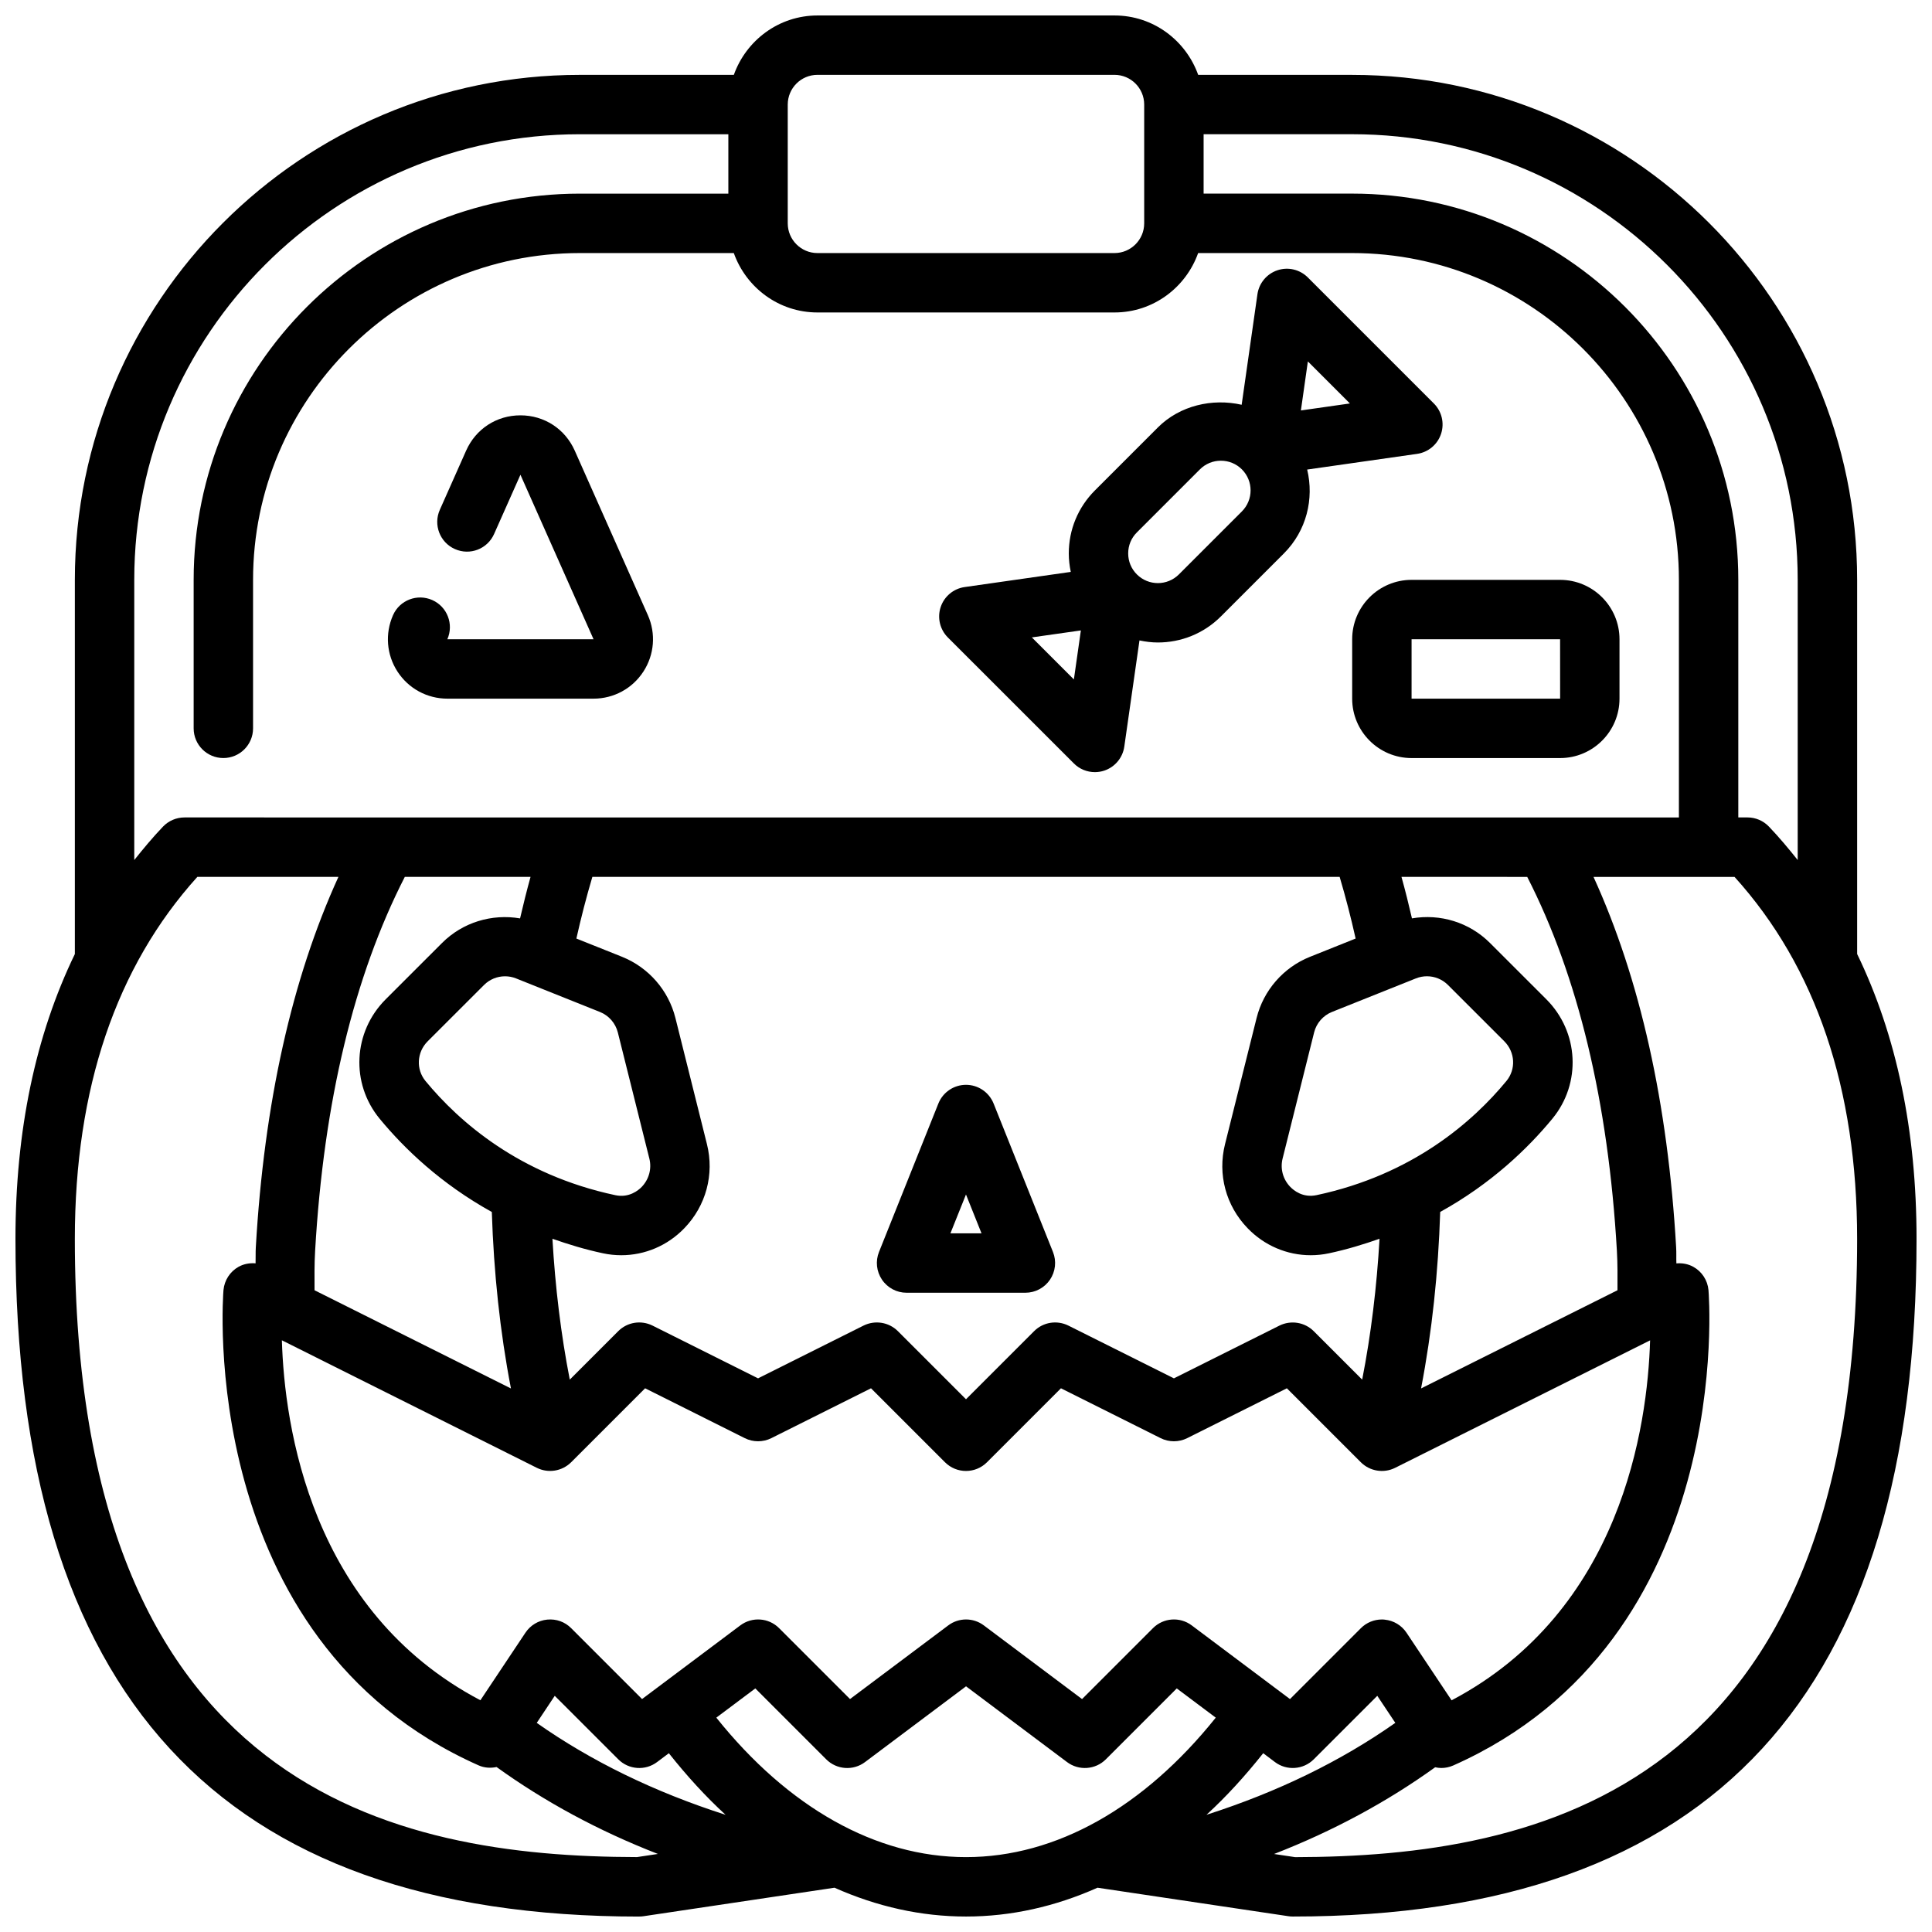 <?xml version="1.0" encoding="UTF-8"?>
<!-- Uploaded to: SVG Repo, www.svgrepo.com, Generator: SVG Repo Mixer Tools -->
<svg width="800px" height="800px" version="1.1" viewBox="144 144 512 512" xmlns="http://www.w3.org/2000/svg">
 <defs>
  <clipPath id="a">
   <path d="m148.09 148.09h503.81v503.81h-503.81z"/>
  </clipPath>
 </defs>
 <g clip-path="url(#a)">
  <path d="m313.41 651.9c0.395 0 0.781-0.023 1.156-0.086l50.586-7.551c11.219 5 22.926 7.637 34.852 7.637s23.633-2.637 34.848-7.637l50.586 7.551c0.379 0.062 0.762 0.086 1.156 0.086 111.24 0 165.31-58.734 165.31-179.56 0-28.734-5.305-53.977-15.742-75.523v-99.152c0-73.793-60.031-133.82-133.82-133.82h-40.809c-3.262-9.141-11.918-15.746-22.168-15.746h-78.723c-10.25 0-18.91 6.606-22.168 15.742h-40.805c-73.793 0-133.83 60.035-133.83 133.83v99.156c-10.438 21.555-15.742 46.793-15.742 75.523 0 120.83 54.074 179.56 165.31 179.56zm-28.812-275.52c-1.008 3.652-1.922 7.312-2.777 11.004-7.453-1.273-15.191 1.023-20.68 6.519l-14.926 14.918c-8.66 8.66-9.344 22.277-1.59 31.668 6.504 7.887 16.199 17.215 29.711 24.695 0.52 16.051 2.164 31.723 5.07 46.77l-52.051-26.023c-0.008-3.488-0.055-6.977 0.156-10.461 2.281-39.535 10.312-72.777 23.766-99.086zm264.13 0c13.453 26.309 21.484 59.551 23.766 99.102 0.203 3.473 0.164 6.957 0.156 10.445l-52.051 26.023c2.906-15.043 4.551-30.723 5.07-46.77 13.508-7.477 23.207-16.809 29.711-24.695 7.746-9.391 7.062-23.012-1.59-31.668l-14.926-14.918c-5.496-5.496-13.219-7.801-20.68-6.519-0.852-3.691-1.762-7.352-2.777-10.996l33.32 0.004zm-29.5 26.906c0.953-0.379 1.945-0.566 2.93-0.566 2.055 0 4.062 0.805 5.566 2.305l14.926 14.918c2.891 2.891 3.133 7.414 0.574 10.523-8.918 10.816-24.883 24.844-50.309 30.254-3.676 0.781-6.086-1.273-6.977-2.18-1.945-2.016-2.707-4.816-2.039-7.504l8.359-33.449c0.613-2.449 2.387-4.473 4.715-5.406zm-20.207-26.906c1.598 5.391 3.008 10.84 4.234 16.344l-12.113 4.848c-7.016 2.809-12.297 8.863-14.129 16.199l-8.371 33.457c-2 7.988 0.234 16.312 5.984 22.254 4.473 4.637 10.484 7.164 16.719 7.164 1.605 0 3.234-0.164 4.848-0.512 4.777-1.016 9.18-2.371 13.398-3.848-0.738 12.793-2.242 25.277-4.598 37.328l-12.84-12.84c-2.41-2.402-6.055-2.969-9.086-1.48l-27.965 13.98-27.969-13.98c-3.039-1.504-6.691-0.93-9.086 1.48l-18.047 18.043-18.051-18.051c-2.41-2.402-6.055-2.969-9.086-1.48l-27.969 13.988-27.969-13.98c-3.031-1.504-6.684-0.93-9.086 1.48l-12.84 12.84c-2.356-12.051-3.856-24.547-4.598-37.328 4.227 1.48 8.621 2.832 13.398 3.848 1.613 0.348 3.242 0.512 4.848 0.512 6.234 0 12.25-2.519 16.719-7.164 5.738-5.945 7.981-14.266 5.984-22.262l-8.359-33.457c-1.836-7.328-7.117-13.383-14.137-16.199l-12.105-4.84c1.227-5.504 2.637-10.949 4.234-16.344zm-226.75 28.652c1.504-1.504 3.512-2.305 5.566-2.305 0.984 0 1.977 0.18 2.93 0.566l22.238 8.895c2.34 0.938 4.102 2.961 4.723 5.406l8.359 33.449c0.668 2.684-0.094 5.496-2.039 7.512-0.883 0.914-3.371 2.953-6.977 2.18-25.418-5.406-41.391-19.438-50.309-30.254-2.559-3.109-2.312-7.637 0.574-10.523zm14.004 127.96c3.023 1.496 6.676 0.914 9.086-1.48l19.602-19.602 26.41 13.211c2.211 1.109 4.824 1.109 7.047 0l26.41-13.211 19.602 19.602c3.078 3.078 8.055 3.078 11.133 0l19.602-19.602 26.41 13.211c2.211 1.109 4.824 1.109 7.047 0l26.41-13.211 19.602 19.602c2.41 2.402 6.07 2.984 9.086 1.48l67.574-33.785c-0.676 22.688-7.59 71.684-52.609 95.395l-11.941-17.91c-1.309-1.969-3.434-3.234-5.769-3.465-0.25-0.039-0.512-0.047-0.762-0.047-2.078 0-4.086 0.82-5.566 2.305l-18.789 18.789-26.027-19.52c-3.125-2.356-7.527-2.047-10.289 0.73l-18.789 18.789-26.023-19.52c-2.793-2.102-6.644-2.102-9.438 0l-26.031 19.516-18.789-18.789c-2.762-2.777-7.156-3.078-10.289-0.73l-26.031 19.516-18.789-18.789c-1.66-1.66-3.906-2.496-6.344-2.266-2.348 0.227-4.465 1.504-5.769 3.465l-11.941 17.91c-45.02-23.711-51.934-72.699-52.609-95.395zm195.6 77.973c3.117 2.348 7.519 2.039 10.289-0.73l16.832-16.824 4.777 7.164c-14.469 10.18-31.219 18.332-50.043 24.363 5.258-4.809 10.258-10.305 15.035-16.32zm-190.86-17.555 16.832 16.824c2.762 2.769 7.156 3.086 10.289 0.73l3.117-2.34c4.777 6.016 9.777 11.508 15.035 16.32-18.828-6.031-35.574-14.184-50.043-24.363zm42.816 5.785 10.336-7.746 18.789 18.789c2.762 2.769 7.156 3.086 10.289 0.73l26.766-20.074 26.766 20.074c3.125 2.348 7.519 2.039 10.289-0.73l18.789-18.789 10.336 7.746c-19.066 23.805-42.305 36.961-66.188 36.961-23.887 0-47.125-13.156-66.172-36.961zm153.34 36.961-5.527-0.828c15.762-6.133 29.992-13.848 42.691-22.984 0.527 0.109 1.07 0.195 1.613 0.195 1.078 0 2.156-0.219 3.195-0.676 75.129-33.395 67.707-125.06 67.621-125.98-0.234-2.59-1.738-4.902-4.016-6.164-1.387-0.77-2.945-1.039-4.488-0.906-0.055-1.418 0.023-2.832-0.062-4.242-2.203-38.234-9.566-71.18-21.898-98.18h37.375c21.559 23.844 32.484 56.105 32.484 95.953 0 146.39-84.844 163.71-148.99 163.82zm133.24-338.5v74.266c-2.426-3.039-4.914-6.031-7.621-8.855-1.484-1.562-3.539-2.438-5.68-2.438h-2.441v-62.977c0-56.426-45.91-102.34-102.34-102.34h-39.359v-15.742h39.359c65.109 0 118.08 52.969 118.08 118.08zm-267.65-125.95c0-4.336 3.527-7.871 7.871-7.871h78.719c4.344 0 7.871 3.535 7.871 7.871v31.488c0 4.336-3.527 7.871-7.871 7.871h-78.719c-4.344 0-7.871-3.535-7.871-7.871zm-173.18 125.95c0-65.109 52.973-118.08 118.08-118.08h39.359v15.742h-39.359c-56.43 0-102.34 45.91-102.34 102.34v39.359c0 4.344 3.519 7.871 7.871 7.871 4.352 0 7.871-3.527 7.871-7.871v-39.359c0-47.742 38.848-86.594 86.594-86.594h40.809c3.258 9.141 11.918 15.742 22.168 15.742h78.719c10.25 0 18.91-6.606 22.168-15.742h40.812c47.742 0 86.594 38.848 86.594 86.594v62.977l-396.04-0.004c-2.141 0-4.195 0.875-5.691 2.434-2.703 2.828-5.188 5.816-7.613 8.855zm16.734 78.719h37.375c-12.336 27-19.695 59.945-21.898 98.164-0.086 1.418-0.016 2.832-0.062 4.258-1.535-0.125-3.102 0.141-4.488 0.906-2.273 1.266-3.769 3.574-4.016 6.164-0.086 0.922-7.512 92.59 67.621 125.98 1.543 0.684 3.188 0.754 4.746 0.434 12.715 9.164 26.969 16.895 42.754 23.035l-5.523 0.832c-64.141-0.102-148.99-17.422-148.99-163.82 0-39.848 10.93-72.109 32.48-95.961z"/>
 </g>
 <path d="m384.25 486.59h31.488c2.613 0 5.055-1.301 6.519-3.457 1.465-2.164 1.762-4.914 0.797-7.336l-15.742-39.359c-1.211-2.992-4.098-4.949-7.316-4.949s-6.109 1.961-7.312 4.945l-15.742 39.359c-0.969 2.426-0.668 5.172 0.797 7.336 1.457 2.164 3.898 3.461 6.512 3.461zm15.746-26.039 4.117 10.297h-8.242z"/>
 <path d="m428.59 346.32c1.496 1.504 3.512 2.305 5.566 2.305 0.828 0 1.676-0.133 2.488-0.402 2.824-0.945 4.879-3.402 5.305-6.352l4.023-28.148c1.613 0.34 3.242 0.543 4.879 0.543 6.055 0 12.09-2.297 16.695-6.902l16.695-16.695c6.023-6.023 8.031-14.492 6.172-22.23l29.125-4.156c2.953-0.418 5.414-2.473 6.352-5.297 0.945-2.824 0.203-5.953-1.898-8.055l-33.402-33.402c-2.109-2.109-5.219-2.852-8.055-1.906-2.824 0.945-4.879 3.402-5.305 6.352l-4.18 29.293c-7.769-1.762-16.383 0.188-22.199 6.008l-16.695 16.695c-4.457 4.465-6.918 10.391-6.918 16.703 0 1.66 0.195 3.297 0.527 4.887l-28.125 4.016c-2.953 0.418-5.414 2.473-6.352 5.297-0.945 2.824-0.203 5.953 1.898 8.055zm62.008-106.54 11.141 11.141-12.988 1.852zm-45.312 45.312 16.695-16.695c1.48-1.488 3.465-2.305 5.566-2.305 2.109 0 4.086 0.82 5.566 2.297 3.07 3.07 3.07 8.062 0 11.141l-16.695 16.695c-3.078 3.07-8.055 3.07-11.133 0-1.488-1.48-2.305-3.457-2.305-5.566s0.809-4.078 2.305-5.566zm-14.844 25.977-1.852 12.988-11.141-11.141z"/>
 <path d="m262.55 329.15h38.746c5.352 0 10.289-2.676 13.203-7.164 2.922-4.488 3.363-10.086 1.188-14.973l-19.375-43.594c-2.566-5.762-8.078-9.352-14.391-9.352s-11.824 3.582-14.391 9.352l-6.977 15.695c-1.762 3.977 0.023 8.629 4 10.391 4 1.785 8.637-0.031 10.391-4l6.977-15.691 19.375 43.594h-38.746c1.762-3.977-0.023-8.629-4-10.391-3.992-1.762-8.629 0.031-10.391 4-2.164 4.894-1.73 10.492 1.188 14.973 2.914 4.484 7.848 7.16 13.203 7.16z"/>
 <path d="m502.34 313.41v15.742c0 8.684 7.062 15.742 15.742 15.742h39.359c8.684 0 15.742-7.062 15.742-15.742v-15.742c0-8.684-7.062-15.742-15.742-15.742h-39.359c-8.684 0-15.742 7.059-15.742 15.742zm55.109 15.742h-39.367v-15.742h39.359z"/>
</svg>